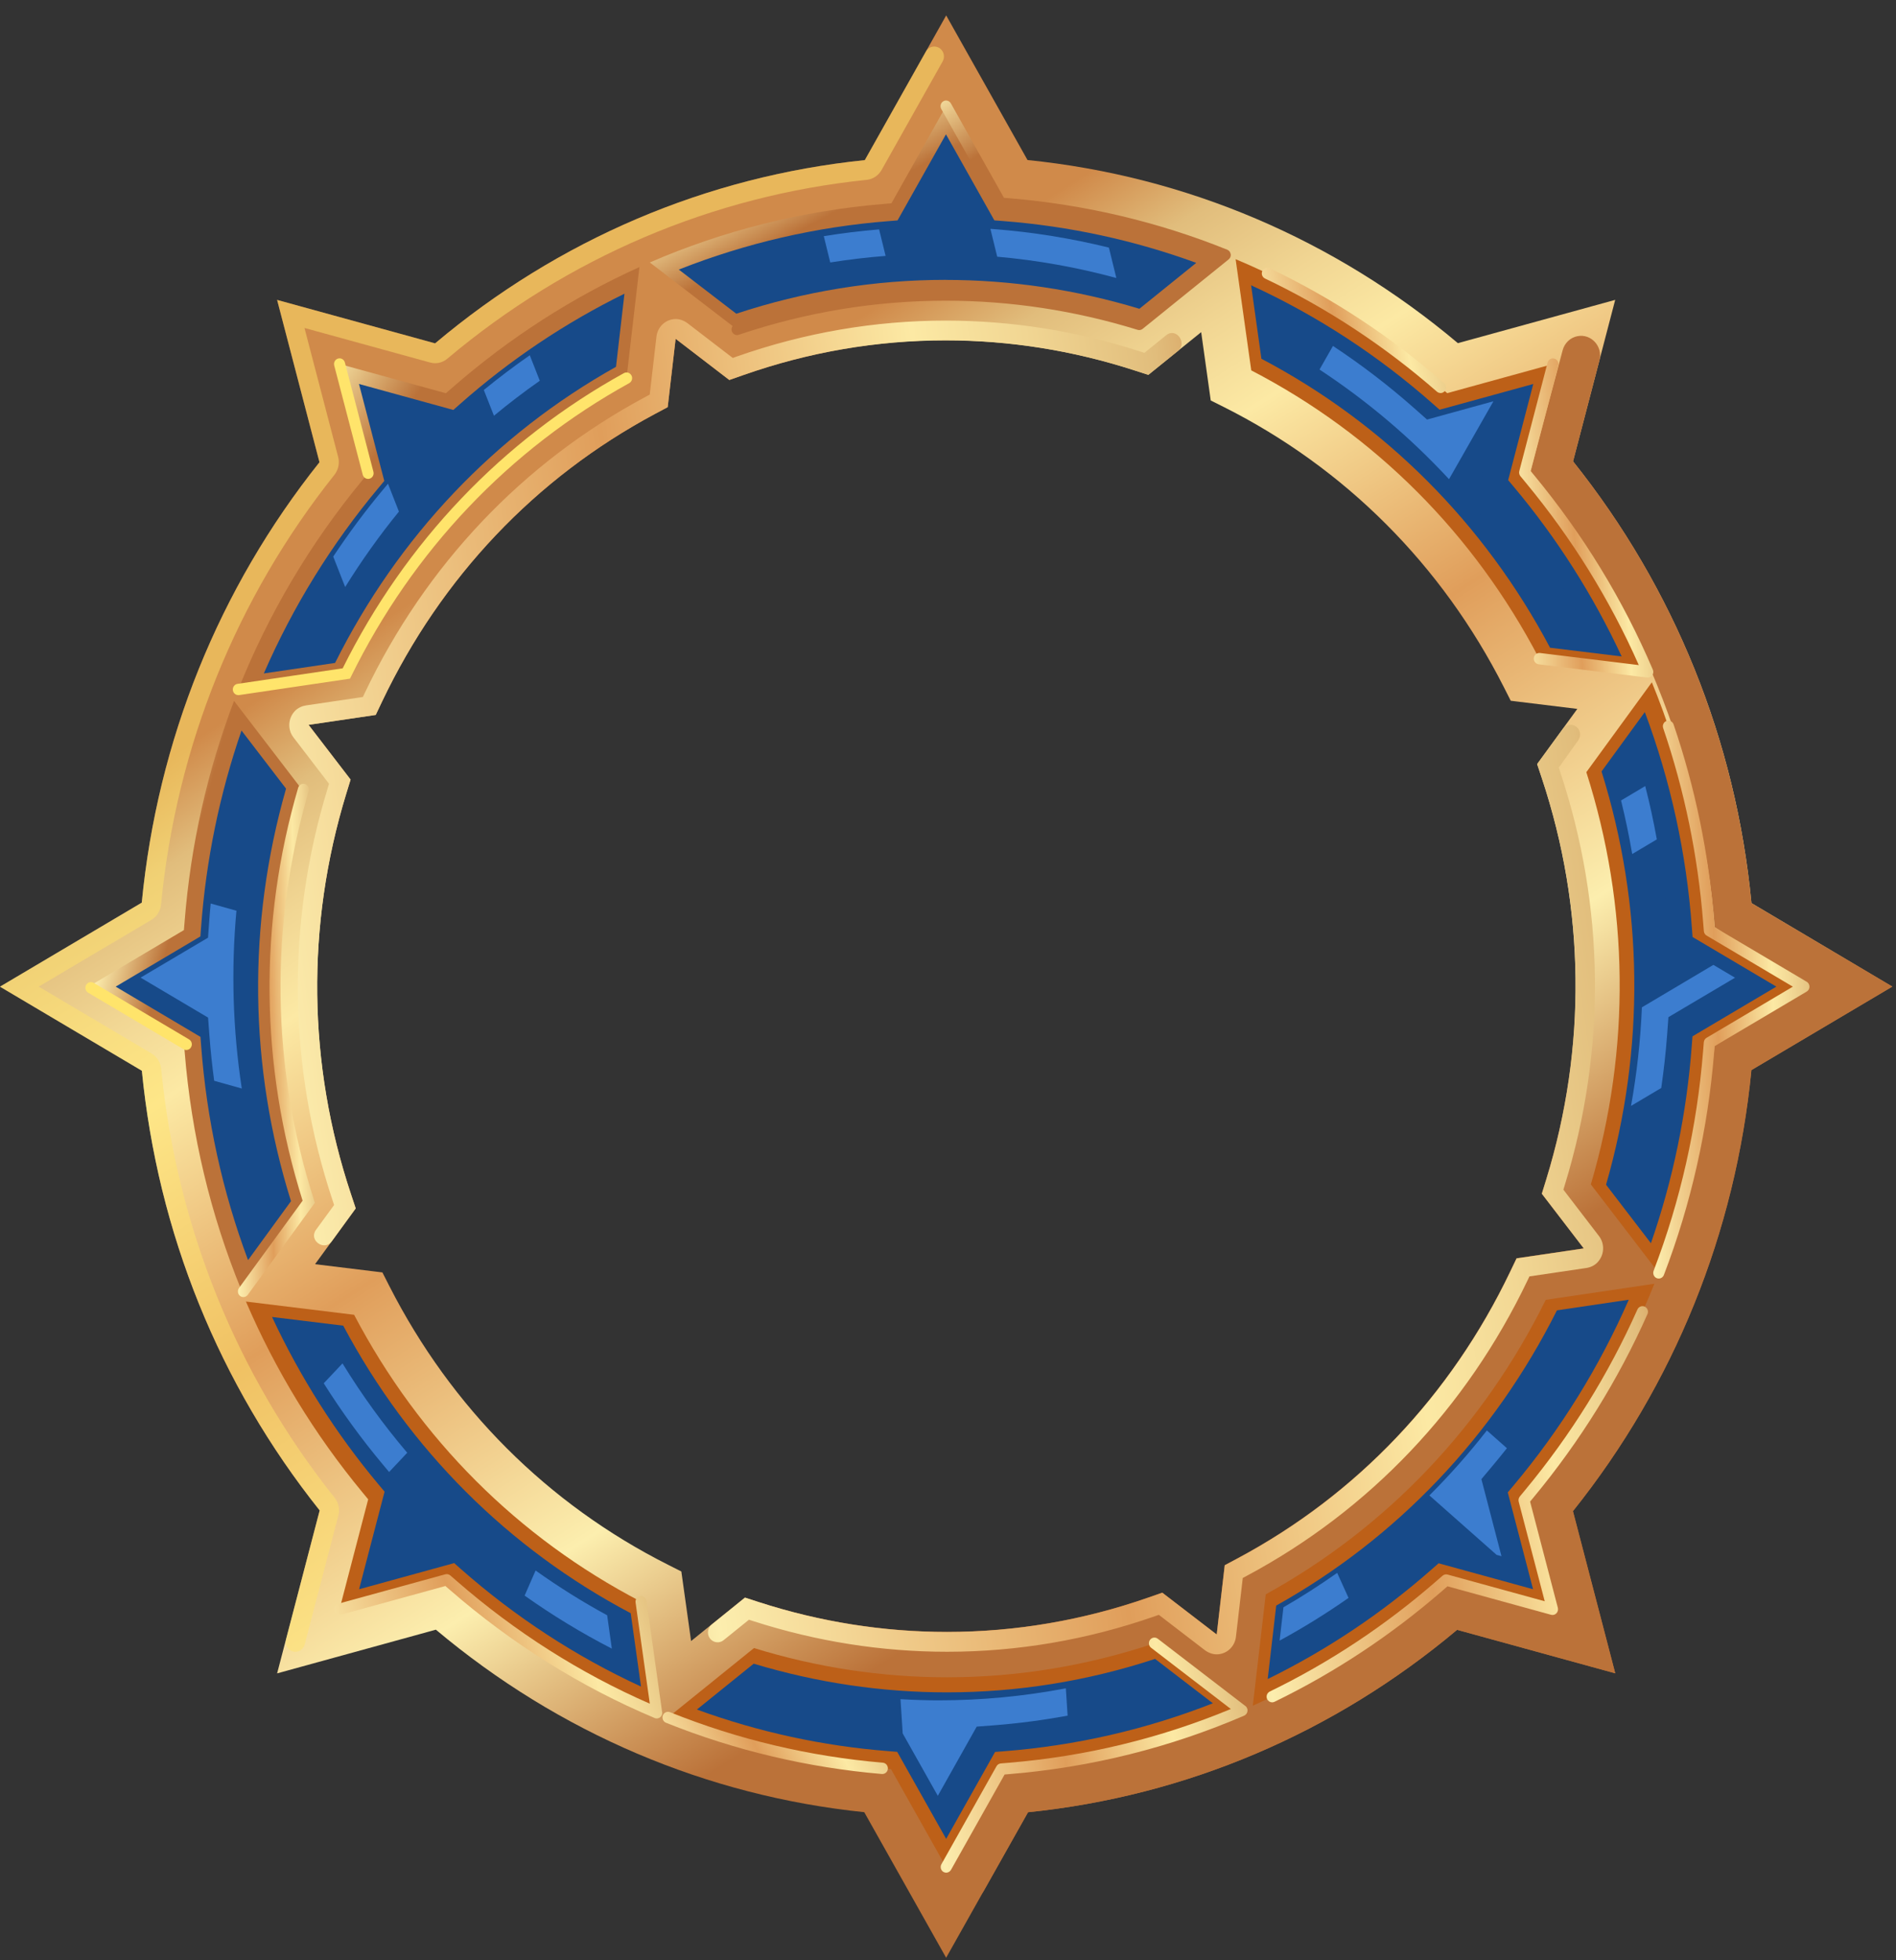 <svg viewBox="0 0 120 124" fill="none" xmlns="http://www.w3.org/2000/svg">
  <rect x="0" y="0" width="120" height="124" fill="#333333" stroke="none"/>
  <path d="M54.698 114.634C44.708 113.6 35.373 109.625 27.587 103.089L17.539 105.853L20.233 95.545C13.862 87.557 9.987 77.98 8.979 67.732L0 62.414L8.973 57.099C9.969 46.835 13.844 37.239 20.22 29.239L17.539 18.972L27.538 21.72C35.342 15.15 44.708 11.159 54.735 10.129L59.885 0.976L65.032 10.123C75.074 11.14 84.455 15.131 92.272 21.707L102.228 18.969L99.559 29.183C105.969 37.202 109.859 46.826 110.852 57.127L119.767 62.408L110.846 67.691C109.841 77.977 105.951 87.585 99.55 95.592L102.228 105.85L92.22 103.099C84.422 109.641 75.068 113.616 65.063 114.637L59.882 123.842L54.698 114.631V114.634ZM24.208 80.5L24.634 81.337C28.561 89.047 34.667 95.152 42.295 98.989L43.123 99.408L43.74 103.808L47.147 101.056L48.026 101.341C51.904 102.593 55.91 103.227 59.934 103.227C64.262 103.227 68.554 102.493 72.685 101.05L73.558 100.744L77.004 103.389L77.512 99.008L78.331 98.571C85.862 94.546 91.825 88.279 95.575 80.444L95.982 79.595L100.235 78.967L97.58 75.507L97.861 74.602C100.43 66.261 100.332 57.486 97.584 49.227L97.285 48.331L99.83 44.843L95.617 44.328L95.191 43.488C91.261 35.734 85.128 29.601 77.46 25.748L76.629 25.333L76.024 21.011L72.682 23.709L71.799 23.425C67.909 22.166 63.891 21.526 59.855 21.526C55.499 21.526 51.186 22.266 47.034 23.728L46.16 24.034L42.763 21.426L42.261 25.751L41.442 26.188C33.9 30.223 27.934 36.512 24.187 44.368L23.782 45.221L19.532 45.849L22.19 49.312L21.913 50.214C19.362 58.542 19.469 67.301 22.217 75.541L22.515 76.438L19.94 79.969L24.214 80.491L24.208 80.5Z" fill="url(#paint0_linear_6900_4145)" />
  <g style="mix-blend-mode:screen" opacity="0.5">
    <path d="M21.416 95.867C21.52 95.474 21.429 95.055 21.176 94.74C14.976 86.965 11.18 77.584 10.2 67.611C10.16 67.205 9.938 66.846 9.594 66.642L2.45 62.411L9.588 58.183C9.932 57.98 10.154 57.618 10.194 57.212C11.165 47.223 14.96 37.827 21.164 30.039C21.413 29.724 21.505 29.305 21.404 28.912L19.271 20.746L27.221 22.932C27.602 23.038 28.009 22.948 28.314 22.688C35.911 16.293 45.089 12.381 54.847 11.378C55.243 11.338 55.593 11.11 55.794 10.757L59.662 3.884C59.818 3.606 59.745 3.253 59.492 3.063C59.197 2.844 58.783 2.935 58.603 3.256L54.734 10.129C44.708 11.16 35.342 15.15 27.538 21.72L17.539 18.973L20.22 29.24C13.843 37.24 9.969 46.836 8.973 57.1L0 62.414L8.979 67.732C9.987 77.981 13.862 87.558 20.232 95.546L18.105 103.696C17.998 104.108 18.315 104.511 18.732 104.486C18.994 104.47 19.219 104.283 19.286 104.02L21.413 95.87L21.416 95.867Z" fill="#FFE46B" />
  </g>
  <path d="M119.769 62.41L110.854 57.129C109.862 46.828 105.972 37.204 99.561 29.185L101.229 22.802C101.461 21.922 100.712 21.094 99.838 21.266C99.385 21.353 99.022 21.7 98.901 22.156L96.87 29.797C103.485 37.866 107.707 48.155 108.528 58.65L114.284 62.41L108.522 66.172C107.545 76.184 103.092 87.185 96.858 94.982L98.237 101.639L91.629 100.337C84.038 106.707 73.265 111.023 63.525 112.019L59.818 118.058C59.535 118.52 59.523 119.107 59.79 119.582C60.344 120.565 61.726 120.565 62.28 119.582L65.068 114.636C75.073 113.614 84.427 109.639 92.225 103.097L102.234 105.849L99.555 95.591C105.959 87.584 109.849 77.976 110.851 67.69L119.772 62.407L119.769 62.41Z" fill="url(#paint1_linear_6900_4145)" />
  <path d="M98.949 75.255L99.031 74.983C101.68 66.387 101.579 57.341 98.745 48.825L98.657 48.557L99.89 46.827C100.085 46.555 100.027 46.171 99.765 45.971C99.5 45.768 99.123 45.824 98.925 46.096L97.29 48.338L97.589 49.234C100.337 57.494 100.435 66.268 97.866 74.609L97.586 75.514L100.24 78.974L95.987 79.602L95.58 80.451C91.83 88.286 85.867 94.556 78.336 98.578L77.517 99.015L77.009 103.396L73.564 100.751L72.69 101.057C68.559 102.5 64.271 103.234 59.939 103.234C55.915 103.234 51.91 102.6 48.032 101.348L47.152 101.064L45.04 102.769C44.775 102.984 44.729 103.377 44.936 103.649C45.146 103.921 45.53 103.968 45.795 103.755L47.402 102.459L47.666 102.544C51.663 103.833 55.794 104.486 59.939 104.486C64.405 104.486 68.827 103.73 73.083 102.241L73.344 102.15L76.242 104.374C76.489 104.564 76.793 104.673 77.1 104.645C77.706 104.592 78.157 104.121 78.224 103.54L78.656 99.818L78.903 99.686C86.664 95.54 92.813 89.076 96.678 80.998L96.8 80.742L100.392 80.211C100.657 80.173 100.909 80.058 101.098 79.864C101.558 79.386 101.573 78.671 101.202 78.19L98.946 75.252L98.949 75.255Z" fill="url(#paint2_linear_6900_4145)" />
  <path d="M20.826 49.576L20.744 49.848C18.114 58.432 18.224 67.463 21.057 75.956L21.146 76.225L20.004 77.789C20.004 77.789 19.995 77.802 19.992 77.805C19.529 78.46 20.525 79.169 20.997 78.523L22.512 76.443L22.214 75.547C19.465 67.306 19.362 58.547 21.91 50.219L22.187 49.317L19.529 45.854L23.779 45.226L24.183 44.374C27.93 36.517 33.896 30.228 41.439 26.194L42.258 25.757L42.76 21.432L46.157 24.039L47.031 23.733C51.182 22.272 55.495 21.532 59.851 21.532C63.887 21.532 67.905 22.169 71.795 23.43L72.678 23.715L74.547 22.206C75.168 21.707 74.449 20.704 73.822 21.195C73.816 21.198 73.81 21.204 73.807 21.207L72.431 22.319L72.166 22.235C68.158 20.935 64.015 20.28 59.854 20.28C55.364 20.28 50.917 21.045 46.638 22.55L46.376 22.643L43.53 20.458C43.283 20.267 42.979 20.158 42.672 20.186C42.066 20.239 41.615 20.711 41.548 21.291L41.122 24.96L40.876 25.092C33.099 29.251 26.947 35.734 23.088 43.834L22.966 44.09L19.38 44.621C19.115 44.661 18.863 44.774 18.674 44.967C18.214 45.445 18.199 46.157 18.57 46.641L20.829 49.586L20.826 49.576Z" fill="url(#paint3_linear_6900_4145)" />
  <path d="M15.084 43.611C16.986 38.843 19.622 34.381 22.943 30.365L23.299 29.934L21.494 23.027L28.221 24.875L28.641 24.51C32.251 21.363 36.23 18.808 40.47 16.894L39.654 23.917C31.974 28.157 25.859 34.599 21.917 42.603L15.084 43.614V43.611Z" fill="url(#paint4_linear_6900_4145)" />
  <path d="M22.958 30.028C23.001 30.188 23.141 30.294 23.296 30.294C23.327 30.294 23.357 30.291 23.387 30.281C23.573 30.231 23.686 30.035 23.634 29.841L21.829 22.934C21.78 22.743 21.588 22.628 21.4 22.681C21.214 22.731 21.102 22.928 21.153 23.121L22.958 30.028Z" fill="#FFE46B" />
  <path d="M39.964 23.749C39.873 23.574 39.659 23.509 39.489 23.602C31.809 27.84 25.658 34.294 21.689 42.276L15.035 43.259C14.843 43.287 14.712 43.468 14.739 43.665C14.764 43.843 14.913 43.971 15.086 43.971C15.102 43.971 15.12 43.971 15.138 43.968L22.151 42.931L22.233 42.766C26.136 34.841 32.217 28.433 39.824 24.236C39.994 24.142 40.058 23.924 39.967 23.749H39.964Z" fill="#FFE46B" />
  <path d="M16.7 42.6L21.208 41.935C25.195 33.951 31.326 27.493 38.987 23.203L39.523 18.578C35.773 20.421 32.278 22.762 29.113 25.56L28.693 25.932L22.721 24.289L24.322 30.422L23.962 30.853C20.989 34.407 18.55 38.354 16.697 42.6H16.7Z" fill="#174A89" />
  <g style="mix-blend-mode:screen">
    <path d="M17.954 40.681C19.643 37.205 21.75 33.952 24.233 30.985L24.955 30.123L23.68 25.243L28.431 26.548L29.271 25.805C31.871 23.509 34.705 21.52 37.721 19.875L37.478 21.961C30.02 26.254 23.99 32.606 19.993 40.381L17.951 40.684L17.954 40.681Z" fill="#174A89" />
  </g>
  <g style="mix-blend-mode:screen">
    <path d="M21.845 37.134C22.883 35.463 24.018 33.87 25.248 32.362L24.557 30.601L24.237 30.982C23.108 32.331 22.061 33.746 21.09 35.207L21.845 37.13V37.134Z" fill="#3C7DCF" />
  </g>
  <g style="mix-blend-mode:screen">
    <path d="M33.528 22.474C32.533 23.167 31.565 23.898 30.621 24.669L31.263 26.299C32.198 25.522 33.166 24.785 34.164 24.085L33.531 22.474H33.528Z" fill="#3C7DCF" />
  </g>
  <path d="M15.272 81.596C13.327 76.846 12.112 71.788 11.689 66.554L11.643 65.992L5.601 62.414L11.64 58.835L11.686 58.273C12.07 53.442 13.126 48.761 14.812 44.337L19.086 49.911C16.578 58.479 16.687 67.457 19.396 75.941L15.269 81.599L15.272 81.596Z" fill="url(#paint5_linear_6900_4145)" />
  <path d="M18.104 49.887L15.285 46.212C13.9 50.231 13.038 54.412 12.725 58.671L12.682 59.236L7.322 62.412L12.688 65.591L12.731 66.156C13.078 70.815 14.076 75.368 15.699 79.712L18.417 75.983C15.754 67.477 15.644 58.478 18.104 49.89V49.887Z" fill="#174A89" />
  <g style="mix-blend-mode:screen">
    <path d="M15.503 76.896C14.301 73.214 13.543 69.392 13.254 65.504L13.169 64.374L8.898 61.845L13.166 59.319L13.248 58.185C13.504 54.688 14.143 51.231 15.144 47.883L16.426 49.554C14.115 57.998 14.222 66.847 16.733 75.213L15.503 76.899V76.896Z" fill="#174A89" />
  </g>
  <path d="M11.616 66.371C11.756 66.455 11.93 66.427 12.039 66.315C12.061 66.293 12.079 66.268 12.094 66.24C12.192 66.068 12.134 65.85 11.966 65.75L5.93 62.174C5.763 62.074 5.55 62.134 5.452 62.306C5.355 62.477 5.413 62.696 5.58 62.796L11.616 66.371Z" fill="#FFE46B" />
  <path d="M19.305 49.597C19.119 49.541 18.925 49.647 18.87 49.837C16.362 58.406 16.459 67.43 19.153 75.952L15.126 81.476C15.01 81.635 15.04 81.86 15.196 81.979C15.336 82.088 15.531 82.069 15.652 81.944C15.665 81.932 15.674 81.919 15.686 81.904L19.929 76.083L19.871 75.905C17.168 67.471 17.053 58.528 19.537 50.044C19.591 49.853 19.488 49.653 19.302 49.597H19.305Z" fill="url(#paint6_linear_6900_4145)" />
  <g style="mix-blend-mode:screen">
    <path d="M14.962 57.61L13.336 57.154C13.303 57.497 13.272 57.838 13.248 58.181L13.166 59.315L8.898 61.841L13.169 64.37L13.254 65.501C13.327 66.459 13.427 67.415 13.555 68.367L15.303 68.857C14.733 65.132 14.621 61.357 14.965 57.607L14.962 57.61Z" fill="#3C7DCF" />
  </g>
  <path d="M41.127 16.603C45.778 14.589 50.737 13.34 55.872 12.906L56.42 12.859L59.874 6.717L63.329 12.853L63.877 12.9C68.616 13.293 73.207 14.383 77.544 16.129L72.102 20.525C68.105 19.289 63.987 18.664 59.847 18.664C55.367 18.664 50.929 19.395 46.649 20.841L41.13 16.606L41.127 16.603Z" fill="url(#paint7_linear_6900_4145)" />
  <path d="M77.89 16.075C77.872 15.947 77.79 15.841 77.671 15.794C73.285 14.03 68.655 12.937 63.907 12.543L63.541 12.512L60.181 6.538C60.083 6.367 59.87 6.307 59.703 6.407C59.536 6.507 59.478 6.726 59.575 6.897L63.03 13.033C63.088 13.136 63.191 13.202 63.304 13.211L63.852 13.258C68.326 13.63 72.694 14.632 76.846 16.237L72.028 20.128C68.055 18.916 63.955 18.304 59.846 18.304C55.332 18.304 50.855 19.041 46.538 20.497C46.356 20.559 46.255 20.762 46.316 20.949C46.365 21.099 46.502 21.196 46.648 21.196C46.684 21.196 46.721 21.19 46.758 21.177C51.004 19.747 55.408 19.02 59.849 19.02C63.949 19.02 68.04 19.641 72.003 20.865C72.113 20.899 72.231 20.874 72.32 20.802L77.765 16.406C77.862 16.328 77.914 16.2 77.896 16.072L77.89 16.075Z" fill="url(#paint8_linear_6900_4145)" />
  <path d="M59.841 17.706C63.984 17.706 68.108 18.321 72.114 19.532L75.712 16.628C71.773 15.192 67.667 14.305 63.487 13.983L62.934 13.94L59.871 8.497L56.806 13.943L56.255 13.987C51.684 14.343 47.221 15.373 42.963 17.053L46.6 19.845C50.901 18.424 55.354 17.703 59.844 17.703L59.841 17.706Z" fill="#174A89" />
  <g style="mix-blend-mode:screen">
    <path d="M44.621 16.82C48.234 15.571 51.987 14.79 55.807 14.494L56.912 14.409L59.344 10.085L61.776 14.403L62.881 14.488C66.321 14.75 69.718 15.409 73.005 16.452L71.364 17.779C67.426 16.639 63.377 16.061 59.317 16.061C54.9 16.061 50.514 16.742 46.271 18.085L44.624 16.82H44.621Z" fill="#174A89" />
  </g>
  <g style="mix-blend-mode:screen">
    <path d="M70.187 15.663C67.794 15.076 65.356 14.679 62.893 14.492L62.683 14.476L63.115 16.238C65.654 16.462 68.177 16.912 70.655 17.586L70.183 15.663H70.187Z" fill="#3C7DCF" />
  </g>
  <g style="mix-blend-mode:screen">
    <path d="M52.139 14.939L52.547 16.603C53.71 16.419 54.879 16.278 56.051 16.188L55.64 14.511C54.465 14.608 53.299 14.751 52.139 14.939Z" fill="#3C7DCF" />
  </g>
  <path d="M97.416 41.661C93.289 33.764 87.003 27.478 79.193 23.428L78.204 16.395C82.873 18.353 87.241 21.076 91.173 24.505L91.594 24.87L98.278 23.031L96.488 29.888L96.844 30.319C99.921 34.035 102.417 38.132 104.283 42.501L97.416 41.661Z" fill="#BD6018" />
  <path d="M104.294 42.861C104.294 42.861 104.267 42.861 104.252 42.861L97.385 42.022C97.193 41.997 97.056 41.819 97.077 41.622C97.101 41.425 97.275 41.285 97.467 41.306L103.722 42.072C101.89 37.934 99.491 34.062 96.584 30.552L96.228 30.121C96.155 30.031 96.127 29.909 96.158 29.797L97.948 22.939C97.996 22.749 98.191 22.633 98.377 22.686C98.562 22.736 98.675 22.933 98.623 23.127L96.879 29.803L97.117 30.09C100.2 33.812 102.724 37.943 104.611 42.362C104.663 42.481 104.647 42.615 104.571 42.721C104.504 42.812 104.401 42.865 104.291 42.865L104.294 42.861Z" fill="url(#paint9_linear_6900_4145)" />
  <path d="M91.172 24.861C91.093 24.861 91.011 24.833 90.947 24.777C87.629 21.882 83.967 19.474 80.065 17.619C79.888 17.535 79.812 17.323 79.894 17.145C79.977 16.964 80.184 16.886 80.357 16.97C84.317 18.853 88.031 21.298 91.401 24.233C91.547 24.361 91.565 24.589 91.44 24.739C91.37 24.823 91.273 24.864 91.172 24.864V24.861Z" fill="url(#paint10_linear_6900_4145)" />
  <path d="M98.108 40.974L102.637 41.526C100.838 37.661 98.549 34.06 95.816 30.803L95.454 30.372L97.043 24.29L91.113 25.919L90.693 25.548C87.214 22.475 83.349 19.958 79.185 18.047L79.836 22.694C87.628 26.794 93.929 33.095 98.105 40.974H98.108Z" fill="#174A89" />
  <g style="mix-blend-mode:screen">
    <path d="M98.249 39.404C94.064 31.738 87.869 25.54 80.28 21.431L79.982 19.314C83.391 21.056 86.584 23.235 89.491 25.799L90.332 26.542L95.041 25.247L93.777 30.077L94.502 30.939C96.751 33.618 98.696 36.544 100.304 39.657L98.246 39.404H98.249Z" fill="#174A89" />
  </g>
  <g style="mix-blend-mode:screen">
    <path d="M89.482 25.8C87.863 24.37 86.152 23.064 84.365 21.884L83.513 23.377C86.52 25.353 89.269 27.677 91.71 30.312L94.52 25.384L90.319 26.54L89.479 25.797L89.482 25.8Z" fill="#3C7DCF" />
  </g>
  <path d="M56.393 111.909L55.845 111.862C51.142 111.462 46.585 110.376 42.278 108.646L47.721 104.252C51.705 105.479 55.811 106.101 59.936 106.101C64.389 106.101 68.802 105.376 73.061 103.952L78.6 108.205C73.965 110.201 69.025 111.44 63.914 111.868L63.366 111.915L59.881 118.11L56.393 111.912V111.909Z" fill="#BD6018" />
  <path d="M55.874 111.503C51.229 111.109 46.7 110.035 42.408 108.308C42.228 108.236 42.024 108.327 41.954 108.511C41.884 108.695 41.972 108.904 42.152 108.976C46.508 110.725 51.104 111.815 55.816 112.218C55.826 112.218 55.835 112.218 55.847 112.218C56.027 112.218 56.179 112.077 56.194 111.89C56.209 111.693 56.066 111.518 55.874 111.503Z" fill="url(#paint11_linear_6900_4145)" />
  <path d="M78.816 107.913L73.275 103.66C73.12 103.541 72.901 103.575 72.785 103.731C72.67 103.891 72.7 104.115 72.855 104.234L77.902 108.106C73.446 109.955 68.734 111.098 63.891 111.504L63.343 111.55C63.227 111.56 63.127 111.625 63.069 111.728L59.584 117.924C59.486 118.095 59.544 118.314 59.711 118.414C59.766 118.445 59.827 118.461 59.885 118.461C60.007 118.461 60.122 118.395 60.189 118.283L63.583 112.25L63.949 112.219C69.072 111.791 74.049 110.548 78.742 108.528C78.858 108.478 78.94 108.368 78.956 108.24C78.971 108.112 78.919 107.988 78.819 107.909L78.816 107.913Z" fill="url(#paint12_linear_6900_4145)" />
  <path d="M59.935 107.054C55.807 107.054 51.695 106.442 47.702 105.24L44.107 108.141C48.015 109.565 52.088 110.449 56.234 110.773L56.785 110.817L59.883 116.322L62.979 110.823L63.53 110.78C68.077 110.427 72.521 109.409 76.764 107.745L73.106 104.937C68.829 106.342 64.4 107.054 59.938 107.054H59.935Z" fill="#174A89" />
  <g style="mix-blend-mode:screen">
    <path d="M56.891 109.221L55.789 109.134C52.386 108.865 49.023 108.21 45.766 107.182L47.407 105.858C51.33 106.989 55.369 107.563 59.415 107.563C63.804 107.563 68.166 106.892 72.385 105.562L74.049 106.839C70.455 108.072 66.723 108.843 62.927 109.137L61.822 109.221L59.36 113.599L56.894 109.218L56.891 109.221Z" fill="#174A89" />
  </g>
  <g style="mix-blend-mode:screen">
    <path d="M67.461 106.798C64.807 107.304 62.113 107.56 59.41 107.56C58.603 107.56 57.796 107.532 56.993 107.485L57.133 109.652L59.355 113.599L61.817 109.221L62.922 109.137C64.484 109.015 66.036 108.809 67.571 108.528L67.458 106.798H67.461Z" fill="#3C7DCF" />
  </g>
  <path d="M41.551 108.345C36.919 106.393 32.587 103.692 28.685 100.298L28.265 99.932L21.489 101.793L23.303 94.843L22.947 94.412C19.897 90.724 17.423 86.661 15.566 82.333L22.412 83.17C26.536 91.02 32.791 97.275 40.562 101.313L41.551 108.345Z" fill="#BD6018" />
  <path d="M41.906 108.295L40.917 101.263C40.889 101.066 40.71 100.932 40.521 100.96C40.329 100.988 40.198 101.169 40.226 101.366L41.127 107.77C36.722 105.847 32.619 103.242 28.92 100.023L28.5 99.658C28.412 99.583 28.293 99.555 28.183 99.586L21.408 101.447C21.222 101.497 21.109 101.694 21.161 101.887C21.213 102.081 21.401 102.193 21.59 102.14L28.19 100.326L28.47 100.569C32.384 103.973 36.743 106.702 41.431 108.676C41.474 108.695 41.519 108.704 41.565 108.704C41.641 108.704 41.717 108.679 41.781 108.629C41.882 108.551 41.93 108.423 41.912 108.295H41.906Z" fill="url(#paint13_linear_6900_4145)" />
  <path d="M21.723 83.857L17.218 83.308C19.005 87.133 21.272 90.699 23.978 93.928L24.34 94.359L22.727 100.532L28.745 98.877L29.165 99.249C32.617 102.29 36.446 104.788 40.57 106.687L39.919 102.047C32.169 97.959 25.893 91.689 21.723 83.857Z" fill="#174A89" />
  <g style="mix-blend-mode:screen">
    <path d="M38.717 104.289C35.348 102.559 32.191 100.405 29.311 97.866L28.471 97.126L23.671 98.444L24.956 93.519L24.234 92.657C22.015 90.006 20.091 87.118 18.496 84.042L20.526 84.292C24.703 91.911 30.873 98.078 38.419 102.175L38.714 104.286L38.717 104.289Z" fill="#174A89" />
  </g>
  <g style="mix-blend-mode:screen">
    <path d="M38.425 102.176C36.854 101.324 35.344 100.374 33.898 99.347L33.204 100.933C34.967 102.182 36.808 103.303 38.723 104.287L38.428 102.176H38.425Z" fill="#3C7DCF" />
  </g>
  <g style="mix-blend-mode:screen">
    <path d="M21.677 86.245L20.49 87.503C21.625 89.302 22.876 91.026 24.243 92.656L24.627 93.115L25.774 91.897C24.273 90.133 22.904 88.243 21.677 86.245Z" fill="#3C7DCF" />
  </g>
  <path d="M80.11 100.854C87.778 96.629 93.887 90.203 97.832 82.224L104.708 81.206C102.799 85.981 100.151 90.446 96.818 94.465L96.462 94.896L98.264 101.797L91.531 99.945L91.111 100.311C87.504 103.449 83.528 105.991 79.291 107.899L80.11 100.857V100.854Z" fill="#BD6018" />
  <path d="M104.271 83.13C104.351 82.949 104.275 82.737 104.098 82.655C103.924 82.574 103.714 82.655 103.635 82.833C101.809 86.927 99.426 90.762 96.546 94.234L96.19 94.665C96.117 94.755 96.09 94.877 96.12 94.99L97.767 101.291L91.618 99.602C91.509 99.571 91.39 99.599 91.302 99.674L90.882 100.039C87.667 102.834 84.13 105.176 80.365 107.002C80.192 107.087 80.115 107.302 80.198 107.48C80.259 107.608 80.383 107.686 80.514 107.686C80.563 107.686 80.615 107.674 80.663 107.652C84.48 105.8 88.072 103.424 91.332 100.589L91.612 100.345L98.169 102.147C98.287 102.181 98.418 102.147 98.506 102.053C98.595 101.963 98.628 101.831 98.598 101.706L96.841 94.987L97.079 94.699C99.998 91.177 102.418 87.286 104.268 83.133L104.271 83.13Z" fill="url(#paint14_linear_6900_4145)" />
  <path d="M103.088 82.217L98.54 82.889C94.546 90.851 88.422 97.29 80.773 101.565L80.234 106.211C83.981 104.375 87.47 102.043 90.632 99.257L91.052 98.889L97.03 100.531L95.429 94.405L95.791 93.974C98.778 90.417 101.225 86.467 103.088 82.214V82.217Z" fill="#174A89" />
  <g style="mix-blend-mode:screen">
    <path d="M81.234 101.674C88.677 97.393 94.701 91.061 98.704 83.31L100.786 83.001C99.087 86.483 96.972 89.74 94.482 92.706L93.757 93.568L95.03 98.442L90.272 97.134L89.432 97.874C86.835 100.16 84.001 102.143 80.988 103.782L81.231 101.674H81.234Z" fill="#174A89" />
  </g>
  <g style="mix-blend-mode:screen">
    <path d="M84.628 99.499C83.529 100.271 82.4 101.001 81.231 101.673L80.988 103.78C82.489 102.965 83.944 102.063 85.35 101.079L84.632 99.496L84.628 99.499Z" fill="#3C7DCF" />
  </g>
  <g style="mix-blend-mode:screen">
    <path d="M95.375 91.611L94.106 90.487C92.977 91.933 91.762 93.307 90.468 94.596L94.721 98.356L95.031 98.44L93.759 93.566L94.483 92.704C94.788 92.342 95.083 91.977 95.375 91.608V91.611Z" fill="#3C7DCF" />
  </g>
  <path d="M100.687 74.923C103.214 66.339 103.116 57.349 100.401 48.846L104.547 43.159C106.507 47.937 107.725 53.033 108.142 58.307L108.187 58.869L114.169 62.413L108.181 65.958L108.136 66.52C107.746 71.372 106.681 76.075 104.979 80.519L100.687 74.923Z" fill="#BD6018" />
  <path d="M114.345 62.101L108.522 58.654L108.491 58.279C108.153 54.011 107.289 49.82 105.922 45.823C105.858 45.636 105.657 45.539 105.478 45.605C105.295 45.67 105.201 45.876 105.265 46.06C106.61 50.001 107.462 54.132 107.794 58.339L107.84 58.901C107.849 59.019 107.913 59.122 108.013 59.182L113.471 62.414L108.01 65.649C107.91 65.708 107.846 65.814 107.837 65.93L107.791 66.492C107.408 71.285 106.354 75.96 104.659 80.387C104.589 80.572 104.677 80.781 104.857 80.853C104.899 80.868 104.942 80.878 104.984 80.878C105.125 80.878 105.255 80.79 105.31 80.65C107.03 76.156 108.102 71.413 108.491 66.548L108.522 66.173L114.351 62.723C114.46 62.657 114.524 62.542 114.524 62.414C114.524 62.285 114.457 62.167 114.351 62.104L114.345 62.101Z" fill="url(#paint15_linear_6900_4145)" />
  <path d="M107.125 59.27L107.082 58.702C106.742 54.005 105.74 49.421 104.102 45.043L101.363 48.8C104.029 57.325 104.127 66.34 101.649 74.942L104.489 78.643C105.889 74.608 106.76 70.402 107.076 66.121L107.119 65.556L112.428 62.411L107.122 59.27H107.125Z" fill="#174A89" />
  <g style="mix-blend-mode:screen">
    <path d="M102.28 74.143C104.608 65.684 104.511 56.819 101.997 48.434L103.245 46.72C104.459 50.433 105.22 54.289 105.506 58.214L105.589 59.348L109.798 61.843L105.582 64.338L105.5 65.471C105.238 68.994 104.593 72.472 103.579 75.838L102.277 74.14L102.28 74.143Z" fill="#174A89" />
  </g>
  <g style="mix-blend-mode:screen">
    <path d="M104.126 49.726L102.598 50.635C102.875 51.759 103.109 52.886 103.304 54.023L104.862 53.098C104.658 51.965 104.415 50.841 104.129 49.729L104.126 49.726Z" fill="#3C7DCF" />
  </g>
  <g style="mix-blend-mode:screen">
    <path d="M105.142 68.823C105.303 67.712 105.428 66.597 105.513 65.476L105.595 64.343L109.811 61.847L108.441 61.036L103.918 63.721C103.83 65.807 103.601 67.89 103.23 69.957L105.142 68.823Z" fill="#3C7DCF" />
  </g>
  <defs>
    <linearGradient id="paint0_linear_6900_4145" x1="88.194" y1="84.749" x2="49.219" y2="23.357" gradientUnits="userSpaceOnUse">
      <stop stop-color="#BB7239" />
      <stop offset="0.23" stop-color="#FCEEAE" />
      <stop offset="0.52" stop-color="#E09E5B" />
      <stop offset="0.75" stop-color="#FCE9A4" />
      <stop offset="0.83" stop-color="#F1D693" />
      <stop offset="0.92" stop-color="#E1BD7C" />
      <stop offset="1" stop-color="#D08A4A" />
    </linearGradient>
    <linearGradient id="paint1_linear_6900_4145" x1="83.156" y1="58.646" x2="19.14" y2="30.592" gradientUnits="userSpaceOnUse">
      <stop stop-color="#BB7239" />
      <stop offset="0.23" stop-color="#FCEEAE" />
      <stop offset="0.52" stop-color="#E09E5B" />
      <stop offset="0.75" stop-color="#FCE9A4" />
      <stop offset="0.83" stop-color="#F1D693" />
      <stop offset="0.92" stop-color="#E1BD7C" />
      <stop offset="1" stop-color="#D08A4A" />
    </linearGradient>
    <linearGradient id="paint2_linear_6900_4145" x1="18.513" y1="57.384" x2="106.543" y2="45.087" gradientUnits="userSpaceOnUse">
      <stop stop-color="#BB7239" />
      <stop offset="0.23" stop-color="#FCEEAE" />
      <stop offset="0.52" stop-color="#E09E5B" />
      <stop offset="0.75" stop-color="#FCE9A4" />
      <stop offset="0.83" stop-color="#F1D693" />
      <stop offset="0.92" stop-color="#E1BD7C" />
      <stop offset="1" stop-color="#D08A4A" />
    </linearGradient>
    <linearGradient id="paint3_linear_6900_4145" x1="-7.901" y1="31.676" x2="79.848" y2="19.415" gradientUnits="userSpaceOnUse">
      <stop stop-color="#BB7239" />
      <stop offset="0.23" stop-color="#FCEEAE" />
      <stop offset="0.52" stop-color="#E09E5B" />
      <stop offset="0.75" stop-color="#FCE9A4" />
      <stop offset="0.83" stop-color="#F1D693" />
      <stop offset="0.92" stop-color="#E1BD7C" />
      <stop offset="1" stop-color="#D08A4A" />
    </linearGradient>
    <linearGradient id="paint4_linear_6900_4145" x1="25.023" y1="26.981" x2="3.122" y2="11.968" gradientUnits="userSpaceOnUse">
      <stop stop-color="#BB7239" />
      <stop offset="0.23" stop-color="#FCEEAE" />
      <stop offset="0.52" stop-color="#E09E5B" />
      <stop offset="0.75" stop-color="#FCE9A4" />
      <stop offset="0.83" stop-color="#F1D693" />
      <stop offset="0.92" stop-color="#E1BD7C" />
      <stop offset="1" stop-color="#D08A4A" />
    </linearGradient>
    <linearGradient id="paint5_linear_6900_4145" x1="11.002" y1="58.404" x2="-5.327" y2="54.042" gradientUnits="userSpaceOnUse">
      <stop stop-color="#BB7239" />
      <stop offset="0.23" stop-color="#FCEEAE" />
      <stop offset="0.52" stop-color="#E09E5B" />
      <stop offset="0.75" stop-color="#FCE9A4" />
      <stop offset="0.83" stop-color="#F1D693" />
      <stop offset="0.92" stop-color="#E1BD7C" />
      <stop offset="1" stop-color="#D08A4A" />
    </linearGradient>
    <linearGradient id="paint6_linear_6900_4145" x1="12.794" y1="55.951" x2="20.51" y2="55.783" gradientUnits="userSpaceOnUse">
      <stop stop-color="#BB7239" />
      <stop offset="0.23" stop-color="#FCEEAE" />
      <stop offset="0.52" stop-color="#E09E5B" />
      <stop offset="0.75" stop-color="#FCE9A4" />
      <stop offset="0.83" stop-color="#F1D693" />
      <stop offset="0.92" stop-color="#E1BD7C" />
      <stop offset="1" stop-color="#D08A4A" />
    </linearGradient>
    <linearGradient id="paint7_linear_6900_4145" x1="55.385" y1="12.049" x2="45.033" y2="-7.21" gradientUnits="userSpaceOnUse">
      <stop stop-color="#BB7239" />
      <stop offset="0.23" stop-color="#FCEEAE" />
      <stop offset="0.52" stop-color="#E09E5B" />
      <stop offset="0.75" stop-color="#FCE9A4" />
      <stop offset="0.83" stop-color="#F1D693" />
      <stop offset="0.92" stop-color="#E1BD7C" />
      <stop offset="1" stop-color="#D08A4A" />
    </linearGradient>
    <linearGradient id="paint8_linear_6900_4145" x1="58.671" y1="11.96" x2="46.749" y2="-6.36" gradientUnits="userSpaceOnUse">
      <stop stop-color="#BB7239" />
      <stop offset="0.23" stop-color="#FCEEAE" />
      <stop offset="0.52" stop-color="#E09E5B" />
      <stop offset="0.75" stop-color="#FCE9A4" />
      <stop offset="0.83" stop-color="#F1D693" />
      <stop offset="0.92" stop-color="#E1BD7C" />
      <stop offset="1" stop-color="#D08A4A" />
    </linearGradient>
    <linearGradient id="paint9_linear_6900_4145" x1="92.203" y1="26.634" x2="105.611" y2="25.816" gradientUnits="userSpaceOnUse">
      <stop stop-color="#BB7239" />
      <stop offset="0.23" stop-color="#FCEEAE" />
      <stop offset="0.52" stop-color="#E09E5B" />
      <stop offset="0.75" stop-color="#FCE9A4" />
      <stop offset="0.83" stop-color="#F1D693" />
      <stop offset="0.92" stop-color="#E1BD7C" />
      <stop offset="1" stop-color="#D08A4A" />
    </linearGradient>
    <linearGradient id="paint10_linear_6900_4145" x1="74.449" y1="18.491" x2="92.119" y2="14.723" gradientUnits="userSpaceOnUse">
      <stop stop-color="#BB7239" />
      <stop offset="0.23" stop-color="#FCEEAE" />
      <stop offset="0.52" stop-color="#E09E5B" />
      <stop offset="0.75" stop-color="#FCE9A4" />
      <stop offset="0.83" stop-color="#F1D693" />
      <stop offset="0.92" stop-color="#E1BD7C" />
      <stop offset="1" stop-color="#D08A4A" />
    </linearGradient>
    <linearGradient id="paint11_linear_6900_4145" x1="35.31" y1="109.055" x2="53.014" y2="99.748" gradientUnits="userSpaceOnUse">
      <stop stop-color="#BB7239" />
      <stop offset="0.23" stop-color="#FCEEAE" />
      <stop offset="0.52" stop-color="#E09E5B" />
      <stop offset="0.75" stop-color="#FCE9A4" />
      <stop offset="0.83" stop-color="#F1D693" />
      <stop offset="0.92" stop-color="#E1BD7C" />
      <stop offset="1" stop-color="#D08A4A" />
    </linearGradient>
    <linearGradient id="paint12_linear_6900_4145" x1="50.523" y1="106.506" x2="80.224" y2="100.883" gradientUnits="userSpaceOnUse">
      <stop stop-color="#BB7239" />
      <stop offset="0.23" stop-color="#FCEEAE" />
      <stop offset="0.52" stop-color="#E09E5B" />
      <stop offset="0.75" stop-color="#FCE9A4" />
      <stop offset="0.83" stop-color="#F1D693" />
      <stop offset="0.92" stop-color="#E1BD7C" />
      <stop offset="1" stop-color="#D08A4A" />
    </linearGradient>
    <linearGradient id="paint13_linear_6900_4145" x1="11.511" y1="101.364" x2="41.181" y2="91.581" gradientUnits="userSpaceOnUse">
      <stop stop-color="#BB7239" />
      <stop offset="0.23" stop-color="#FCEEAE" />
      <stop offset="0.52" stop-color="#E09E5B" />
      <stop offset="0.75" stop-color="#FCE9A4" />
      <stop offset="0.83" stop-color="#F1D693" />
      <stop offset="0.92" stop-color="#E1BD7C" />
      <stop offset="1" stop-color="#D08A4A" />
    </linearGradient>
    <linearGradient id="paint14_linear_6900_4145" x1="68.962" y1="87.54" x2="106.468" y2="82.303" gradientUnits="userSpaceOnUse">
      <stop stop-color="#BB7239" />
      <stop offset="0.23" stop-color="#FCEEAE" />
      <stop offset="0.52" stop-color="#E09E5B" />
      <stop offset="0.75" stop-color="#FCE9A4" />
      <stop offset="0.83" stop-color="#F1D693" />
      <stop offset="0.92" stop-color="#E1BD7C" />
      <stop offset="1" stop-color="#D08A4A" />
    </linearGradient>
    <linearGradient id="paint15_linear_6900_4145" x1="100.045" y1="52.507" x2="115.685" y2="51.872" gradientUnits="userSpaceOnUse">
      <stop stop-color="#BB7239" />
      <stop offset="0.23" stop-color="#FCEEAE" />
      <stop offset="0.52" stop-color="#E09E5B" />
      <stop offset="0.75" stop-color="#FCE9A4" />
      <stop offset="0.83" stop-color="#F1D693" />
      <stop offset="0.92" stop-color="#E1BD7C" />
      <stop offset="1" stop-color="#D08A4A" />
    </linearGradient>
  </defs>
</svg>

